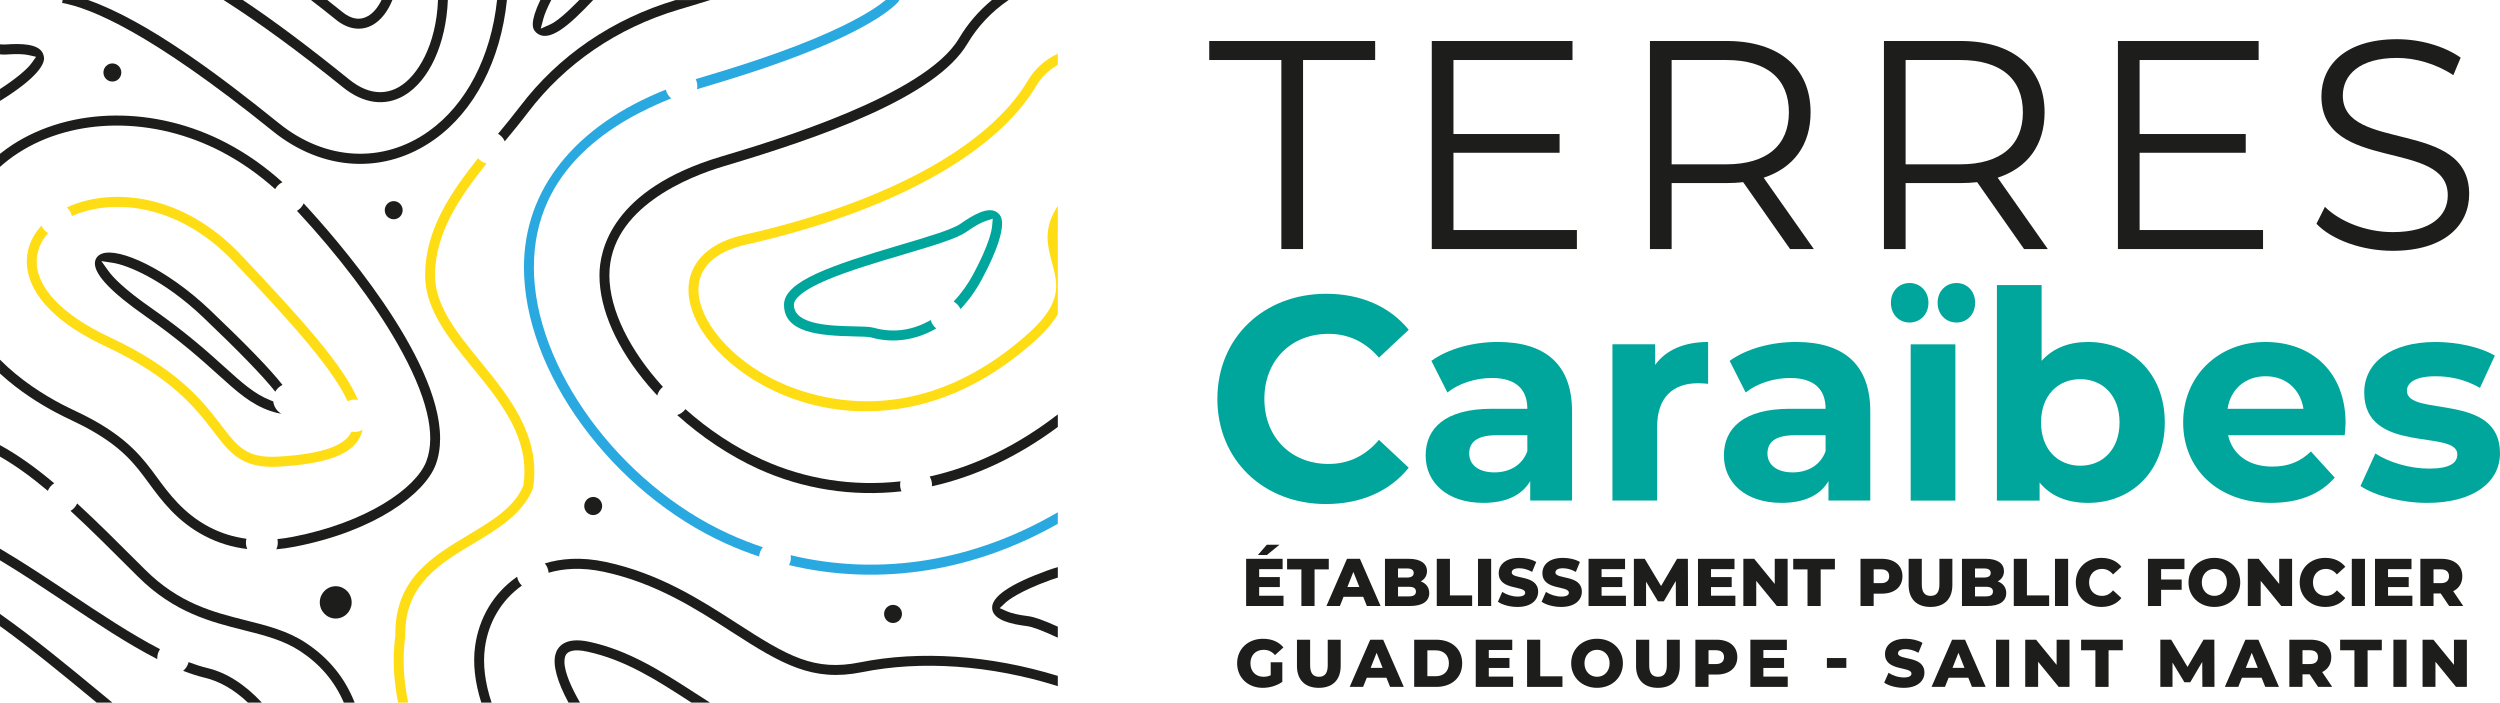 <svg width="153" height="43" viewBox="0 0 153 43" fill="none" xmlns="http://www.w3.org/2000/svg">
<g clip-path="url(#clip0_21022_35)">
<path d="M77.767 40.532H78.478V41.728C78.149 41.967 77.697 42.096 77.282 42.096C76.374 42.096 75.712 41.473 75.712 40.594C75.712 39.716 76.375 39.093 77.299 39.093C77.832 39.093 78.263 39.279 78.545 39.621L78.031 40.091C77.837 39.872 77.613 39.769 77.34 39.769C76.851 39.769 76.526 40.095 76.526 40.594C76.526 41.093 76.852 41.419 77.332 41.419C77.483 41.419 77.625 41.391 77.767 41.324V40.532L77.767 40.532Z" fill="#1D1D1B"/>
<path d="M79.374 40.751V39.15H80.18V40.726C80.18 41.221 80.383 41.419 80.72 41.419C81.058 41.419 81.257 41.221 81.257 40.726V39.15H82.05V40.751C82.05 41.613 81.554 42.096 80.712 42.096C79.87 42.096 79.373 41.613 79.373 40.751H79.374Z" fill="#1D1D1B"/>
<path d="M84.851 41.477H83.647L83.423 42.038H82.601L83.858 39.15H84.651L85.913 42.038H85.074L84.85 41.477H84.851ZM84.615 40.874L84.249 39.95L83.883 40.874H84.616H84.615Z" fill="#1D1D1B"/>
<path d="M86.548 39.15H87.895C88.839 39.15 89.486 39.707 89.486 40.594C89.486 41.481 88.839 42.038 87.895 42.038H86.548V39.151V39.15ZM87.863 41.385C88.347 41.385 88.673 41.093 88.673 40.593C88.673 40.094 88.347 39.801 87.863 39.801H87.355V41.385H87.863Z" fill="#1D1D1B"/>
<path d="M92.603 41.406V42.038H90.316V39.15H92.55V39.781H91.114V40.268H92.379V40.879H91.114V41.407H92.603L92.603 41.406Z" fill="#1D1D1B"/>
<path d="M93.458 39.15H94.263V41.39H95.622V42.038H93.458V39.15Z" fill="#1D1D1B"/>
<path d="M96.156 40.593C96.156 39.727 96.827 39.092 97.739 39.092C98.651 39.092 99.322 39.727 99.322 40.593C99.322 41.46 98.65 42.095 97.739 42.095C96.828 42.095 96.156 41.46 96.156 40.593ZM98.508 40.593C98.508 40.094 98.17 39.768 97.739 39.768C97.308 39.768 96.969 40.094 96.969 40.593C96.969 41.093 97.307 41.419 97.739 41.419C98.171 41.419 98.508 41.093 98.508 40.593Z" fill="#1D1D1B"/>
<path d="M100.127 40.751V39.15H100.932V40.726C100.932 41.221 101.136 41.419 101.473 41.419C101.81 41.419 102.01 41.221 102.01 40.726V39.15H102.803V40.751C102.803 41.613 102.307 42.096 101.465 42.096C100.623 42.096 100.125 41.613 100.125 40.751H100.127Z" fill="#1D1D1B"/>
<path d="M106.324 40.218C106.324 40.874 105.836 41.283 105.059 41.283H104.562V42.038H103.757V39.15H105.059C105.836 39.15 106.324 39.558 106.324 40.218ZM105.51 40.218C105.51 39.95 105.344 39.794 105.009 39.794H104.562V40.64H105.009C105.344 40.64 105.51 40.483 105.51 40.219V40.218Z" fill="#1D1D1B"/>
<path d="M109.409 41.406V42.038H107.122V39.15H109.356V39.781H107.919V40.268H109.185V40.879H107.919V41.407H109.409L109.409 41.406Z" fill="#1D1D1B"/>
<path d="M111.806 40.272H112.995V40.874H111.806V40.272Z" fill="#1D1D1B"/>
<path d="M115.313 41.778L115.578 41.175C115.83 41.344 116.188 41.46 116.518 41.46C116.847 41.46 116.981 41.365 116.981 41.225C116.981 40.767 115.362 41.101 115.362 40.028C115.362 39.513 115.777 39.092 116.624 39.092C116.994 39.092 117.377 39.178 117.657 39.344L117.409 39.95C117.136 39.801 116.868 39.727 116.62 39.727C116.282 39.727 116.16 39.843 116.16 39.987C116.16 40.429 117.775 40.099 117.775 41.163C117.775 41.666 117.36 42.096 116.514 42.096C116.046 42.096 115.582 41.967 115.313 41.778V41.778Z" fill="#1D1D1B"/>
<path d="M120.461 41.477H119.256L119.032 42.038H118.21L119.468 39.15H120.261L121.523 42.038H120.684L120.46 41.477H120.461ZM120.225 40.874L119.859 39.95L119.493 40.874H120.226H120.225Z" fill="#1D1D1B"/>
<path d="M122.158 39.15H122.963V42.038H122.158V39.15Z" fill="#1D1D1B"/>
<path d="M126.654 39.15V42.038H125.991L124.733 40.499V42.038H123.944V39.15H124.607L125.865 40.689V39.15H126.654Z" fill="#1D1D1B"/>
<path d="M128.237 39.797H127.363V39.15H129.914V39.797H129.044V42.038H128.238V39.797H128.237Z" fill="#1D1D1B"/>
<path d="M134.785 42.038L134.777 40.507L134.044 41.753H133.686L132.957 40.548V42.037H132.213V39.149H132.876L133.877 40.816L134.854 39.149H135.518L135.525 42.037H134.785V42.038Z" fill="#1D1D1B"/>
<path d="M138.411 41.477H137.206L136.982 42.038H136.16L137.418 39.15H138.211L139.473 42.038H138.634L138.41 41.477H138.411ZM138.175 40.874L137.808 39.95L137.442 40.874H138.175H138.175Z" fill="#1D1D1B"/>
<path d="M141.353 41.27H140.913V42.038H140.108V39.15H141.41C142.187 39.15 142.675 39.558 142.675 40.218C142.675 40.643 142.472 40.957 142.117 41.13L142.732 42.038H141.869L141.353 41.27ZM141.361 39.794H140.913V40.64H141.361C141.695 40.64 141.861 40.483 141.861 40.219C141.861 39.955 141.695 39.794 141.361 39.794V39.794Z" fill="#1D1D1B"/>
<path d="M144.091 39.797H143.216V39.15H145.767V39.797H144.897V42.038H144.091V39.797H144.091Z" fill="#1D1D1B"/>
<path d="M146.476 39.15H147.282V42.038H146.476V39.15Z" fill="#1D1D1B"/>
<path d="M150.972 39.15V42.038H150.308L149.05 40.499V42.038H148.261V39.15H148.925L150.182 40.689V39.15H150.972Z" fill="#1D1D1B"/>
<path d="M78.551 36.456V37.087H76.263V34.2H78.497V34.831H77.061V35.318H78.326V35.929H77.061V36.457H78.55L78.551 36.456ZM77.537 33.964H76.984L77.529 33.337H78.302L77.537 33.964Z" fill="#1D1D1B"/>
<path d="M79.645 34.847H78.77V34.2H81.321V34.847H80.451V37.087H79.645V34.847H79.645Z" fill="#1D1D1B"/>
<path d="M83.429 36.526H82.224L82.001 37.087H81.178L82.436 34.2H83.229L84.491 37.087H83.652L83.428 36.526H83.429ZM83.193 35.924L82.826 35L82.46 35.924H83.193H83.193Z" fill="#1D1D1B"/>
<path d="M87.471 36.295C87.471 36.794 87.063 37.087 86.298 37.087H84.76V34.199H86.217C86.966 34.199 87.332 34.508 87.332 34.954C87.332 35.23 87.193 35.453 86.949 35.581C87.271 35.697 87.47 35.944 87.47 36.295H87.471ZM85.558 34.789V35.345H86.111C86.38 35.345 86.518 35.25 86.518 35.065C86.518 34.88 86.38 34.789 86.111 34.789H85.558ZM86.656 36.204C86.656 36.006 86.509 35.912 86.233 35.912H85.558V36.498H86.233C86.509 36.498 86.656 36.403 86.656 36.205V36.204Z" fill="#1D1D1B"/>
<path d="M87.93 34.199H88.736V36.439H90.095V37.087H87.93V34.199Z" fill="#1D1D1B"/>
<path d="M90.453 34.199H91.259V37.087H90.453V34.199Z" fill="#1D1D1B"/>
<path d="M91.673 36.827L91.938 36.225C92.19 36.394 92.548 36.51 92.877 36.51C93.207 36.51 93.341 36.415 93.341 36.275C93.341 35.817 91.722 36.151 91.722 35.078C91.722 34.562 92.137 34.142 92.983 34.142C93.353 34.142 93.736 34.228 94.016 34.393L93.768 35C93.496 34.851 93.228 34.777 92.979 34.777C92.641 34.777 92.519 34.893 92.519 35.037C92.519 35.479 94.135 35.148 94.135 36.213C94.135 36.716 93.72 37.145 92.874 37.145C92.405 37.145 91.942 37.017 91.673 36.828V36.827Z" fill="#1D1D1B"/>
<path d="M94.347 36.827L94.612 36.225C94.864 36.394 95.222 36.51 95.551 36.51C95.881 36.51 96.015 36.415 96.015 36.275C96.015 35.817 94.395 36.151 94.395 35.078C94.395 34.562 94.81 34.142 95.657 34.142C96.027 34.142 96.41 34.228 96.69 34.393L96.442 35C96.169 34.851 95.901 34.777 95.653 34.777C95.315 34.777 95.193 34.893 95.193 35.037C95.193 35.479 96.809 35.148 96.809 36.213C96.809 36.716 96.394 37.145 95.547 37.145C95.079 37.145 94.615 37.017 94.347 36.828V36.827Z" fill="#1D1D1B"/>
<path d="M99.507 36.456V37.087H97.219V34.2H99.453V34.831H98.017V35.318H99.282V35.929H98.017V36.457H99.506L99.507 36.456Z" fill="#1D1D1B"/>
<path d="M102.566 37.087L102.558 35.557L101.825 36.803H101.467L100.739 35.598V37.087H99.994V34.199H100.657L101.658 35.865L102.635 34.199H103.299L103.307 37.087H102.566V37.087Z" fill="#1D1D1B"/>
<path d="M106.204 36.456V37.087H103.917V34.2H106.151V34.831H104.714V35.318H105.98V35.929H104.714V36.457H106.204L106.204 36.456Z" fill="#1D1D1B"/>
<path d="M109.403 34.199V37.087H108.74L107.482 35.548V37.087H106.693V34.199H107.356L108.614 35.738V34.199H109.403Z" fill="#1D1D1B"/>
<path d="M110.619 34.847H109.745V34.2H112.296V34.847H111.426V37.087H110.62V34.847H110.619Z" fill="#1D1D1B"/>
<path d="M116.43 35.267C116.43 35.923 115.942 36.332 115.165 36.332H114.669V37.087H113.863V34.199H115.165C115.942 34.199 116.43 34.607 116.43 35.267ZM115.617 35.267C115.617 34.999 115.45 34.843 115.116 34.843H114.669V35.689H115.116C115.45 35.689 115.617 35.532 115.617 35.268V35.267Z" fill="#1D1D1B"/>
<path d="M116.809 35.8V34.199H117.614V35.775C117.614 36.27 117.818 36.468 118.155 36.468C118.492 36.468 118.692 36.27 118.692 35.775V34.199H119.485V35.8C119.485 36.662 118.989 37.145 118.147 37.145C117.305 37.145 116.808 36.662 116.808 35.8H116.809Z" fill="#1D1D1B"/>
<path d="M122.782 36.295C122.782 36.794 122.375 37.087 121.61 37.087H120.072V34.199H121.529C122.278 34.199 122.643 34.508 122.643 34.954C122.643 35.23 122.505 35.453 122.261 35.581C122.582 35.697 122.782 35.944 122.782 36.295H122.782ZM120.87 34.789V35.345H121.423C121.692 35.345 121.831 35.25 121.831 35.065C121.831 34.88 121.692 34.789 121.423 34.789H120.87ZM121.969 36.204C121.969 36.006 121.822 35.912 121.545 35.912H120.87V36.498H121.545C121.822 36.498 121.969 36.403 121.969 36.205V36.204Z" fill="#1D1D1B"/>
<path d="M123.243 34.199H124.048V36.439H125.408V37.087H123.243V34.199Z" fill="#1D1D1B"/>
<path d="M125.765 34.199H126.57V37.087H125.765V34.199Z" fill="#1D1D1B"/>
<path d="M127.039 35.643C127.039 34.765 127.702 34.142 128.605 34.142C129.13 34.142 129.553 34.336 129.83 34.686L129.317 35.156C129.138 34.938 128.918 34.818 128.645 34.818C128.177 34.818 127.852 35.148 127.852 35.643C127.852 36.138 128.178 36.468 128.645 36.468C128.918 36.468 129.138 36.349 129.317 36.13L129.83 36.6C129.553 36.951 129.13 37.145 128.605 37.145C127.701 37.145 127.039 36.522 127.039 35.643Z" fill="#1D1D1B"/>
<path d="M132.26 34.83V35.466H133.517V36.096H132.26V37.087H131.455V34.199H133.688V34.83H132.26Z" fill="#1D1D1B"/>
<path d="M133.936 35.643C133.936 34.776 134.608 34.142 135.52 34.142C136.432 34.142 137.102 34.777 137.102 35.643C137.102 36.509 136.431 37.145 135.52 37.145C134.608 37.145 133.936 36.509 133.936 35.643ZM136.289 35.643C136.289 35.144 135.951 34.818 135.52 34.818C135.089 34.818 134.75 35.144 134.75 35.643C134.75 36.142 135.088 36.468 135.52 36.468C135.951 36.468 136.289 36.142 136.289 35.643Z" fill="#1D1D1B"/>
<path d="M140.276 34.199V37.087H139.613L138.355 35.548V37.087H137.566V34.199H138.229L139.487 35.738V34.199H140.276Z" fill="#1D1D1B"/>
<path d="M140.74 35.643C140.74 34.765 141.403 34.142 142.306 34.142C142.832 34.142 143.255 34.336 143.531 34.686L143.018 35.156C142.839 34.938 142.619 34.818 142.347 34.818C141.879 34.818 141.553 35.148 141.553 35.643C141.553 36.138 141.879 36.468 142.347 36.468C142.619 36.468 142.839 36.349 143.018 36.13L143.531 36.6C143.255 36.951 142.832 37.145 142.306 37.145C141.403 37.145 140.74 36.522 140.74 35.643Z" fill="#1D1D1B"/>
<path d="M143.93 34.199H144.736V37.087H143.93V34.199Z" fill="#1D1D1B"/>
<path d="M147.637 36.456V37.087H145.35V34.2H147.584V34.831H146.148V35.318H147.413V35.929H146.148V36.457H147.637L147.637 36.456Z" fill="#1D1D1B"/>
<path d="M149.371 36.32H148.932V37.087H148.126V34.2H149.428C150.205 34.2 150.694 34.608 150.694 35.268C150.694 35.693 150.49 36.007 150.136 36.18L150.75 37.087H149.887L149.371 36.32ZM149.379 34.843H148.932V35.689H149.379C149.713 35.689 149.88 35.532 149.88 35.268C149.88 35.004 149.713 34.843 149.379 34.843V34.843Z" fill="#1D1D1B"/>
<path d="M74.503 24.413C74.503 20.663 77.343 17.979 81.165 17.979C83.286 17.979 85.056 18.761 86.214 20.183L84.391 21.889C83.567 20.929 82.533 20.431 81.306 20.431C79.008 20.431 77.379 22.067 77.379 24.413C77.379 26.759 79.009 28.394 81.306 28.394C82.533 28.394 83.567 27.896 84.391 26.919L86.214 28.625C85.057 30.065 83.286 30.847 81.147 30.847C77.343 30.847 74.503 28.163 74.503 24.413V24.413Z" fill="#00A69C"/>
<path d="M96.209 25.177V30.634H93.649V29.443C93.14 30.314 92.159 30.776 90.774 30.776C88.565 30.776 87.25 29.532 87.25 27.879C87.25 26.225 88.424 25.017 91.3 25.017H93.473C93.473 23.826 92.772 23.132 91.3 23.132C90.3 23.132 89.266 23.47 88.582 24.021L87.601 22.084C88.635 21.337 90.16 20.928 91.668 20.928C94.543 20.928 96.209 22.279 96.209 25.176V25.177ZM93.473 27.613V26.635H91.598C90.318 26.635 89.915 27.115 89.915 27.755C89.915 28.448 90.493 28.91 91.457 28.91C92.369 28.91 93.158 28.484 93.473 27.613Z" fill="#00A69C"/>
<path d="M104.537 20.929V23.489C104.309 23.471 104.133 23.453 103.923 23.453C102.416 23.453 101.417 24.289 101.417 26.12V30.634H98.681V21.071H101.294V22.333C101.96 21.409 103.082 20.929 104.538 20.929H104.537Z" fill="#00A69C"/>
<path d="M114.461 25.177V30.634H111.902V29.443C111.393 30.314 110.412 30.776 109.026 30.776C106.817 30.776 105.503 29.532 105.503 27.879C105.503 26.225 106.677 25.017 109.552 25.017H111.726C111.726 23.826 111.025 23.132 109.552 23.132C108.553 23.132 107.519 23.47 106.835 24.021L105.854 22.084C106.888 21.337 108.413 20.928 109.92 20.928C112.796 20.928 114.461 22.279 114.461 25.176V25.177ZM111.726 27.613V26.635H109.851C108.57 26.635 108.168 27.115 108.168 27.755C108.168 28.448 108.746 28.91 109.71 28.91C110.622 28.91 111.411 28.484 111.726 27.613Z" fill="#00A69C"/>
<path d="M115.724 18.53C115.724 17.819 116.215 17.321 116.864 17.321C117.512 17.321 118.021 17.819 118.021 18.53C118.021 19.241 117.512 19.739 116.864 19.739C116.215 19.739 115.724 19.241 115.724 18.53ZM116.934 21.072H119.669V30.635H116.934V21.072ZM118.582 18.53C118.582 17.819 119.09 17.321 119.738 17.321C120.387 17.321 120.878 17.819 120.878 18.53C120.878 19.241 120.388 19.739 119.738 19.739C119.089 19.739 118.582 19.241 118.582 18.53Z" fill="#00A69C"/>
<path d="M132.486 25.853C132.486 28.857 130.435 30.777 127.787 30.777C126.524 30.777 125.508 30.368 124.824 29.533V30.635H122.211V17.446H124.946V22.085C125.647 21.303 126.611 20.929 127.786 20.929C130.434 20.929 132.485 22.849 132.485 25.853H132.486ZM129.716 25.853C129.716 24.2 128.681 23.205 127.314 23.205C125.946 23.205 124.912 24.2 124.912 25.853C124.912 27.506 125.946 28.502 127.314 28.502C128.681 28.502 129.716 27.506 129.716 25.853Z" fill="#00A69C"/>
<path d="M143.497 26.635H136.361C136.624 27.826 137.624 28.555 139.061 28.555C140.06 28.555 140.779 28.253 141.428 27.63L142.883 29.23C142.007 30.243 140.692 30.776 138.991 30.776C135.73 30.776 133.609 28.697 133.609 25.852C133.609 23.008 135.765 20.929 138.641 20.929C141.517 20.929 143.549 22.813 143.549 25.888C143.549 26.102 143.514 26.404 143.497 26.635V26.635ZM136.325 25.017H140.972C140.779 23.809 139.884 23.026 138.658 23.026C137.431 23.026 136.519 23.791 136.326 25.017H136.325Z" fill="#00A69C"/>
<path d="M144.462 29.745L145.373 27.754C146.215 28.305 147.495 28.679 148.652 28.679C149.915 28.679 150.388 28.341 150.388 27.808C150.388 26.244 144.69 27.844 144.69 24.022C144.69 22.209 146.303 20.929 149.055 20.929C150.353 20.929 151.791 21.232 152.685 21.765L151.773 23.738C150.844 23.205 149.915 23.027 149.055 23.027C147.828 23.027 147.303 23.418 147.303 23.915C147.303 25.551 153 23.969 153 27.737C153 29.515 151.37 30.777 148.547 30.777C146.952 30.777 145.339 30.333 144.463 29.745H144.462Z" fill="#00A69C"/>
<path d="M78.418 3.673H74.005V2.509H84.16V3.673H79.747V15.242H78.419V3.673H78.418Z" fill="#1D1D1B"/>
<path d="M96.506 14.078V15.242H87.625V2.509H96.237V3.673H88.952V8.202H95.447V9.349H88.952V14.078H96.506Z" fill="#1D1D1B"/>
<path d="M109.552 15.242L106.682 11.149C106.359 11.185 106.036 11.204 105.677 11.204H102.304V15.242H100.977V2.509H105.677C108.871 2.509 110.808 4.146 110.808 6.874C110.808 8.875 109.767 10.276 107.937 10.876L111.006 15.242H109.552ZM109.48 6.874C109.48 4.837 108.153 3.673 105.641 3.673H102.304V10.057H105.641C108.152 10.057 109.48 8.875 109.48 6.874Z" fill="#1D1D1B"/>
<path d="M123.873 15.242L121.002 11.149C120.679 11.185 120.356 11.204 119.998 11.204H116.624V15.242H115.297V2.509H119.998C123.191 2.509 125.129 4.146 125.129 6.874C125.129 8.875 124.088 10.276 122.258 10.876L125.326 15.242H123.873ZM123.801 6.874C123.801 4.837 122.473 3.673 119.961 3.673H116.624V10.057H119.961C122.473 10.057 123.801 8.875 123.801 6.874Z" fill="#1D1D1B"/>
<path d="M138.498 14.078V15.242H129.617V2.509H138.229V3.673H130.944V8.202H137.439V9.349H130.944V14.078H138.498Z" fill="#1D1D1B"/>
<path d="M141.766 13.695L142.286 12.658C143.183 13.55 144.78 14.205 146.431 14.205C148.781 14.205 149.804 13.204 149.804 11.95C149.804 8.457 142.071 10.604 142.071 5.892C142.071 4.019 143.506 2.399 146.699 2.399C148.117 2.399 149.588 2.818 150.593 3.528L150.144 4.6C149.068 3.891 147.812 3.545 146.699 3.545C144.403 3.545 143.381 4.582 143.381 5.855C143.381 9.348 151.114 7.238 151.114 11.876C151.114 13.75 149.643 15.35 146.431 15.35C144.547 15.35 142.699 14.677 141.767 13.695L141.766 13.695Z" fill="#1D1D1B"/>
<path d="M33.989 40.063C33.823 40.707 34.1 41.72 34.792 43H35.497C35.014 42.162 34.544 41.173 34.544 40.498C34.544 40.396 34.554 40.302 34.576 40.218C34.678 39.822 35.134 39.707 35.93 39.878C38.252 40.376 40.142 41.596 42.144 42.888L42.317 43H43.454C43.121 42.79 42.793 42.578 42.471 42.37C40.511 41.105 38.485 39.797 36.056 39.276C34.519 38.947 34.102 39.628 33.989 40.063H33.989Z" fill="#1D1D1B"/>
<path d="M31.827 6.512C31.403 7.071 30.953 7.618 30.481 8.189C30.662 8.295 30.808 8.454 30.891 8.65C31.372 8.07 31.863 7.474 32.308 6.887C34.585 3.888 37.772 1.711 41.524 0.592C42.042 0.438 42.71 0.239 43.467 0.001L41.351 0.003C37.477 1.158 34.183 3.409 31.827 6.513V6.512Z" fill="#1D1D1B"/>
<path d="M29.78 10.004C28.102 12.096 26.623 14.295 26.623 16.85C26.623 18.719 27.97 20.37 29.395 22.117C31.141 24.255 33.117 26.681 32.625 29.848L32.605 29.917C31.983 31.464 30.457 32.378 28.981 33.261C26.925 34.492 24.801 35.764 24.801 38.795C24.801 38.831 24.801 38.868 24.802 38.906V38.93L24.799 38.954C24.624 40.244 24.686 41.606 24.985 43.001H24.366C24.077 41.593 24.02 40.218 24.192 38.916L24.194 38.893V38.782C24.194 35.412 26.471 34.049 28.672 32.731C30.1 31.876 31.449 31.068 32.014 29.755L32.031 29.718L32.036 29.677C32.446 26.816 30.656 24.627 28.928 22.509C27.496 20.755 26.016 18.942 26.016 16.851C26.016 14.121 27.531 11.84 29.257 9.681C29.391 9.841 29.572 9.957 29.78 10.005V10.004Z" fill="#FFDD14"/>
<path d="M60.721 37.26V37.261C60.799 37.98 61.976 38.209 62.855 38.319C63.183 38.361 63.757 38.575 64.738 39.026V38.351C63.844 37.949 63.298 37.755 62.929 37.709C62.335 37.635 61.89 37.533 61.605 37.405L61.183 37.217L61.52 36.899C61.681 36.747 62.359 36.195 64.319 35.487C64.454 35.438 64.595 35.392 64.739 35.349V34.708C64.528 34.767 64.319 34.834 64.115 34.908C61.782 35.751 60.637 36.543 60.722 37.26L60.721 37.26Z" fill="#1D1D1B"/>
<path d="M31.647 35.298C31.625 35.313 31.6 35.329 31.578 35.345C30.2 36.327 29.312 37.821 29.076 39.551C28.933 40.596 29.061 41.755 29.455 43H30.085C29.677 41.778 29.54 40.648 29.677 39.635C29.89 38.075 30.689 36.73 31.927 35.847C31.931 35.845 31.935 35.842 31.939 35.84C31.79 35.698 31.685 35.51 31.647 35.297V35.298Z" fill="#1D1D1B"/>
<path d="M45.115 38.158C42.894 36.724 40.376 35.099 37.074 34.391C35.56 34.066 34.322 34.182 33.343 34.48C33.475 34.637 33.559 34.834 33.574 35.053C34.46 34.794 35.579 34.7 36.948 34.993C40.143 35.678 42.611 37.271 44.789 38.677C47.857 40.657 49.739 41.748 52.754 41.138C56.401 40.401 60.642 40.705 64.738 41.993V41.364C60.584 40.09 56.295 39.796 52.635 40.535C49.836 41.101 48.219 40.162 45.114 38.157L45.115 38.158Z" fill="#1D1D1B"/>
<path d="M42.742 4.792C42.686 4.809 42.633 4.827 42.577 4.844C42.638 4.972 42.674 5.114 42.674 5.266C42.674 5.333 42.667 5.399 42.655 5.462C42.743 5.435 42.831 5.407 42.913 5.383C44.461 4.921 47.342 4.063 50.015 2.955C53.81 1.385 54.84 0.271 54.972 0.113L55.01 0.058C55.022 0.039 55.033 0.02 55.044 0.001H54.204C53.669 0.446 52.43 1.291 49.786 2.386C47.141 3.481 44.279 4.334 42.741 4.792H42.742Z" fill="#2AA9E0"/>
<path d="M40.749 5.484C35.202 7.692 32.066 11.577 32.066 16.359C32.066 19.465 33.343 22.912 35.662 26.064C37.952 29.177 41.043 31.725 44.367 33.239C45.052 33.551 45.75 33.824 46.458 34.061C46.474 33.843 46.558 33.647 46.69 33.491C45.987 33.257 45.294 32.987 44.616 32.678C37.919 29.628 32.673 22.46 32.673 16.359C32.673 10.258 37.639 7.393 41.078 6.022C40.916 5.885 40.797 5.699 40.749 5.484Z" fill="#2AA9E0"/>
<path d="M48.289 34.584C51.07 35.248 53.973 35.354 56.855 34.879C59.569 34.431 62.219 33.482 64.738 32.057V31.35C62.192 32.835 59.509 33.818 56.758 34.272C53.941 34.736 51.104 34.631 48.386 33.977C48.395 34.028 48.402 34.079 48.402 34.133C48.402 34.297 48.359 34.449 48.289 34.585V34.584Z" fill="#2AA9E0"/>
<path d="M0 37.573V38.319C1.979 39.746 3.974 41.395 5.738 42.852L5.917 43H6.878C6.63 42.796 6.377 42.587 6.121 42.376C4.24 40.821 2.125 39.073 0 37.573Z" fill="#1D1D1B"/>
<path d="M18.695 39.329C17.594 38.605 16.362 38.295 15.056 37.967C13.04 37.459 10.955 36.934 8.868 34.851L8.619 34.603C7.221 33.207 5.942 31.931 4.722 30.81C4.638 31.003 4.495 31.161 4.316 31.266C5.521 32.374 6.793 33.643 8.193 35.041L8.442 35.289C10.648 37.491 12.912 38.061 14.91 38.563C16.164 38.879 17.349 39.177 18.365 39.845C19.596 40.655 20.474 41.688 21.043 43H21.706C21.098 41.463 20.11 40.259 18.696 39.329H18.695Z" fill="#1D1D1B"/>
<path d="M3.318 29.575C2.199 28.636 1.11 27.846 0 27.243V27.943C0.969 28.498 1.932 29.205 2.927 30.04C3.005 29.846 3.144 29.684 3.318 29.575Z" fill="#1D1D1B"/>
<path d="M9.794 39.729C8.033 38.818 6.13 37.552 4.267 36.311C2.862 35.375 1.415 34.411 0 33.58V34.291C1.303 35.073 2.64 35.963 3.934 36.825C5.924 38.151 7.843 39.428 9.628 40.339C9.628 40.322 9.623 40.305 9.623 40.286C9.623 40.08 9.686 39.888 9.793 39.729H9.794Z" fill="#1D1D1B"/>
<path d="M12.688 40.883C12.321 40.796 11.937 40.671 11.543 40.522C11.491 40.736 11.371 40.92 11.207 41.054C11.666 41.232 12.114 41.379 12.549 41.482C13.451 41.698 14.334 42.208 15.173 43H16.026C14.977 41.873 13.855 41.162 12.688 40.883Z" fill="#1D1D1B"/>
<path d="M41.442 25.401C42.936 26.747 44.656 27.897 46.384 28.685C49.131 29.936 52.151 30.408 55.171 30.07C55.118 29.948 55.087 29.814 55.087 29.673C55.087 29.599 55.096 29.528 55.112 29.459C52.197 29.785 49.283 29.331 46.633 28.124C44.926 27.346 43.326 26.27 41.947 25.038C41.824 25.21 41.647 25.337 41.441 25.401H41.442Z" fill="#1D1D1B"/>
<path d="M58.689 2.351C56.612 5.861 47.218 8.662 44.131 9.582C37.412 11.585 36.687 15.332 36.687 16.85C36.687 18.938 37.752 21.336 39.686 23.604C39.859 23.806 40.039 24.005 40.223 24.203C40.279 23.989 40.403 23.806 40.571 23.676C38.568 21.475 37.294 18.983 37.294 16.85C37.294 12.71 42.196 10.801 44.303 10.173C50.22 8.408 57.261 5.961 59.209 2.668C59.833 1.615 60.691 0.708 61.727 0.001H60.705C59.894 0.67 59.216 1.46 58.689 2.352V2.351Z" fill="#1D1D1B"/>
<path d="M57.03 29.762C59.704 29.167 62.292 27.949 64.739 26.13V25.36C62.251 27.283 59.618 28.557 56.895 29.162C56.984 29.312 57.039 29.485 57.039 29.673C57.039 29.704 57.032 29.732 57.03 29.762V29.762Z" fill="#1D1D1B"/>
<path d="M62.912 4.92C60.511 8.977 54.179 12.42 45.54 14.367C42.867 14.969 42.278 16.471 42.164 17.312C41.882 19.407 43.759 21.99 46.73 23.597C48.349 24.473 50.986 25.444 54.355 25.101C57.556 24.774 60.591 23.338 63.374 20.832C63.973 20.294 64.431 19.755 64.738 19.233V14.751C64.729 14.62 64.729 14.487 64.738 14.359V12.6C64.313 13.242 64.111 13.864 64.111 14.518C64.111 15.069 64.252 15.589 64.387 16.093C64.736 17.391 65.037 18.511 62.97 20.372C55.688 26.929 48.917 24.082 47.016 23.053C44.309 21.589 42.523 19.207 42.766 17.395C42.927 16.198 43.932 15.358 45.672 14.966C54.472 12.983 60.945 9.436 63.432 5.234C63.738 4.718 64.177 4.293 64.738 3.971V3.282C63.941 3.665 63.328 4.214 62.912 4.918V4.92Z" fill="#FFDD14"/>
<path d="M56.959 19.585C55.959 20.165 54.776 20.422 53.472 20.059C53.233 19.992 52.814 19.984 52.285 19.973C50.902 19.945 48.587 19.898 48.587 18.649C48.587 18.4 48.859 17.867 50.681 17.103C52.002 16.548 53.735 16.036 55.263 15.583C57.304 14.979 58.583 14.584 59.133 14.197C59.624 13.851 60.023 13.626 60.319 13.528L60.757 13.382L60.715 13.848C60.696 14.07 60.553 14.939 59.559 16.791C59.251 17.365 58.846 17.943 58.36 18.457C58.546 18.56 58.695 18.719 58.783 18.916C59.274 18.399 59.716 17.787 60.093 17.086C61.113 15.184 61.327 14.194 61.327 13.697C61.327 13.269 61.18 13.135 61.073 13.037C60.542 12.555 59.513 13.18 58.787 13.691C58.279 14.049 56.732 14.507 55.095 14.991L55.008 14.696L55.094 14.991C50.929 16.224 47.981 17.208 47.981 18.648C47.981 20.357 50.102 20.543 52.274 20.588C52.803 20.599 53.158 20.61 53.312 20.652C54.676 21.033 56.066 20.817 57.301 20.1C57.138 19.972 57.016 19.793 56.959 19.585Z" fill="#00A69C"/>
<path d="M2.695 3.569C2.695 3.478 2.674 3.409 2.653 3.343C2.44 2.652 1.241 2.658 0.358 2.722C0.263 2.728 0.144 2.725 0.001 2.712V3.328C0.157 3.342 0.29 3.344 0.402 3.336C0.999 3.292 1.457 3.305 1.76 3.374L2.209 3.476L1.939 3.855C1.653 4.255 0.934 4.845 0.001 5.45V6.177C2.338 4.731 2.696 3.924 2.696 3.568L2.695 3.569Z" fill="#1D1D1B"/>
<path d="M32.8 1.979C33.567 2.694 34.833 1.557 36.303 0H35.455C34.634 0.837 34.05 1.327 33.672 1.496L33.093 1.755L33.257 1.135C33.328 0.869 33.485 0.495 33.738 0H33.068C32.427 1.359 32.57 1.764 32.8 1.979Z" fill="#1D1D1B"/>
<path d="M0.362 0C0.366 0 0.369 0.001 0.373 0.001C0.373 0.001 0.373 0.001 0.373 0H0.362Z" fill="#1D1D1B"/>
<path d="M16.692 8.025C19.762 10.502 23.554 10.698 26.589 8.536C29.039 6.791 30.644 3.693 31.024 0H30.42C30.051 3.479 28.536 6.396 26.239 8.032C23.434 10.031 19.92 9.843 17.069 7.543C13.552 4.705 9.048 1.286 5.386 0H3.828C3.828 0.06 3.817 0.119 3.799 0.177C5.588 0.507 9.207 1.986 16.692 8.025Z" fill="#1D1D1B"/>
<path d="M24.729 5.85C26.267 4.953 27.302 2.678 27.409 0H26.806C26.699 2.774 25.552 4.661 24.427 5.316C23.766 5.701 22.699 5.936 21.372 4.865C18.803 2.792 16.73 1.244 14.858 0H13.681C15.839 1.372 18.294 3.167 20.995 5.346C22.239 6.35 23.565 6.528 24.73 5.85H24.729Z" fill="#1D1D1B"/>
<path d="M22.829 1.514C23.32 1.228 23.733 0.698 24.015 -1.61701e-07H23.351C23.128 0.457 22.846 0.794 22.526 0.98C22.037 1.265 21.508 1.183 20.956 0.737C20.648 0.488 20.339 0.243 20.029 -0.001H19.027C19.507 0.364 20.02 0.767 20.578 1.218C21.313 1.811 22.134 1.919 22.829 1.513L22.829 1.514Z" fill="#1D1D1B"/>
<path d="M16.911 33.618C17.275 33.586 17.648 33.533 18.031 33.46C23.006 32.497 25.988 30.197 26.654 28.466C26.841 27.982 26.935 27.433 26.935 26.836C26.935 21.814 20.451 14.46 18.583 12.446C18.499 12.64 18.354 12.798 18.174 12.903C20.706 15.625 22.887 18.507 24.337 21.055C26.125 24.197 26.714 26.616 26.088 28.243C25.462 29.871 22.454 31.978 17.917 32.855C17.596 32.917 17.284 32.962 16.977 32.993C16.992 33.062 17.001 33.134 17.001 33.208C17.001 33.355 16.968 33.493 16.911 33.62V33.618Z" fill="#1D1D1B"/>
<path d="M9.1 29.556C9.869 30.604 10.825 31.907 12.518 32.794C13.338 33.224 14.206 33.492 15.132 33.6C15.081 33.479 15.051 33.346 15.051 33.207C15.051 33.125 15.063 33.047 15.082 32.972C14.272 32.864 13.514 32.623 12.797 32.248C11.228 31.425 10.318 30.184 9.587 29.187C8.775 28.081 7.854 26.827 5.395 25.538C5.151 25.41 4.897 25.284 4.638 25.163C4.364 25.035 4.093 24.902 3.833 24.767L3.733 24.715C2.685 24.164 1.246 23.271 0.001 22.014V22.863C1.199 23.965 2.499 24.753 3.388 25.226L3.471 25.27C3.762 25.423 4.069 25.575 4.382 25.722C4.633 25.839 4.88 25.961 5.116 26.084C7.45 27.308 8.251 28.4 9.1 29.556Z" fill="#1D1D1B"/>
<path d="M17.285 11.152C16.224 10.193 15.077 9.389 13.863 8.752C9.516 6.473 4.374 6.515 0.763 8.86C0.508 9.026 0.252 9.212 0 9.414V10.213C0.339 9.909 0.704 9.629 1.091 9.378C4.522 7.149 9.426 7.118 13.584 9.299C14.737 9.904 15.828 10.667 16.839 11.575C16.94 11.39 17.094 11.241 17.285 11.152Z" fill="#1D1D1B"/>
<path d="M13.068 26.414C14.079 27.737 14.809 28.693 17.068 28.559C20.09 28.381 21.643 27.774 22.102 26.59C22.138 26.497 22.165 26.401 22.186 26.302C22.043 26.385 21.881 26.436 21.705 26.436C21.639 26.436 21.575 26.428 21.512 26.416C21.125 27.29 19.661 27.79 17.032 27.945C15.093 28.059 14.544 27.341 13.547 26.037C12.441 24.589 10.926 22.606 6.7 20.629C3.81 19.277 2.177 17.564 2.249 15.919C2.269 15.319 2.514 14.753 2.942 14.266C2.764 14.158 2.62 13.998 2.539 13.803C1.986 14.408 1.668 15.127 1.642 15.899C1.641 15.934 1.64 15.97 1.64 16.007C1.64 17.152 2.304 19.25 6.446 21.188C10.537 23.102 11.999 25.017 13.067 26.414L13.068 26.414Z" fill="#FFDD14"/>
<path d="M4.395 13.229C4.491 13.186 4.59 13.143 4.692 13.104C7.009 12.207 10.924 12.441 14.334 16.053C17.142 19.028 20.256 22.327 21.279 24.562C21.408 24.497 21.551 24.458 21.705 24.458C21.776 24.458 21.845 24.467 21.911 24.482C21.034 22.366 18.409 19.48 14.773 15.627C11.157 11.797 6.966 11.565 4.475 12.529C4.344 12.58 4.218 12.635 4.095 12.693C4.246 12.833 4.354 13.018 4.395 13.229Z" fill="#FFDD14"/>
<path d="M16.726 24.567L16.53 24.49C15.57 24.11 14.814 23.429 13.768 22.485C12.706 21.527 11.384 20.334 9.227 18.83C7.6 17.694 6.915 16.976 6.627 16.573L6.203 15.979L6.918 16.088C7.75 16.214 9.976 17.075 12.447 19.43C14.641 21.52 16.119 23.047 16.846 23.971C16.948 23.791 17.102 23.644 17.289 23.558C16.527 22.584 15.093 21.108 12.863 18.982C10.198 16.443 7.29 15.143 6.247 15.521C5.998 15.612 5.844 15.796 5.812 16.04C5.809 16.067 5.807 16.096 5.807 16.124C5.807 16.831 6.841 17.911 8.883 19.336C11.008 20.82 12.315 21.998 13.364 22.945C14.529 23.995 15.37 24.754 16.559 25.155C16.778 25.229 17.004 25.292 17.211 25.315C16.946 25.162 16.76 24.889 16.724 24.567H16.726Z" fill="#1D1D1B"/>
<path d="M20.703 37.841C21.235 37.754 21.596 37.246 21.509 36.706C21.423 36.167 20.922 35.801 20.39 35.889C19.858 35.976 19.497 36.484 19.584 37.023C19.67 37.563 20.171 37.929 20.703 37.841Z" fill="#1D1D1B"/>
<path d="M36.392 31.516C36.69 31.467 36.893 31.182 36.845 30.879C36.796 30.577 36.515 30.371 36.216 30.42C35.918 30.469 35.715 30.755 35.763 31.057C35.812 31.36 36.093 31.566 36.392 31.516Z" fill="#1D1D1B"/>
<path d="M54.654 38.128C54.956 38.128 55.201 37.88 55.201 37.573C55.201 37.266 54.956 37.018 54.654 37.018C54.351 37.018 54.106 37.266 54.106 37.573C54.106 37.88 54.351 38.128 54.654 38.128Z" fill="#1D1D1B"/>
<path d="M6.877 4.992C7.18 4.992 7.425 4.744 7.425 4.437C7.425 4.13 7.18 3.881 6.877 3.881C6.575 3.881 6.33 4.13 6.33 4.437C6.33 4.744 6.575 4.992 6.877 4.992Z" fill="#1D1D1B"/>
<path d="M24.095 13.42C24.398 13.42 24.643 13.171 24.643 12.864C24.643 12.557 24.398 12.309 24.095 12.309C23.792 12.309 23.547 12.557 23.547 12.864C23.547 13.171 23.792 13.42 24.095 13.42Z" fill="#1D1D1B"/>
</g>
<defs>
<clipPath id="clip0_21022_35">
<rect width="153" height="43" fill="white"/>
</clipPath>
</defs>
</svg>
